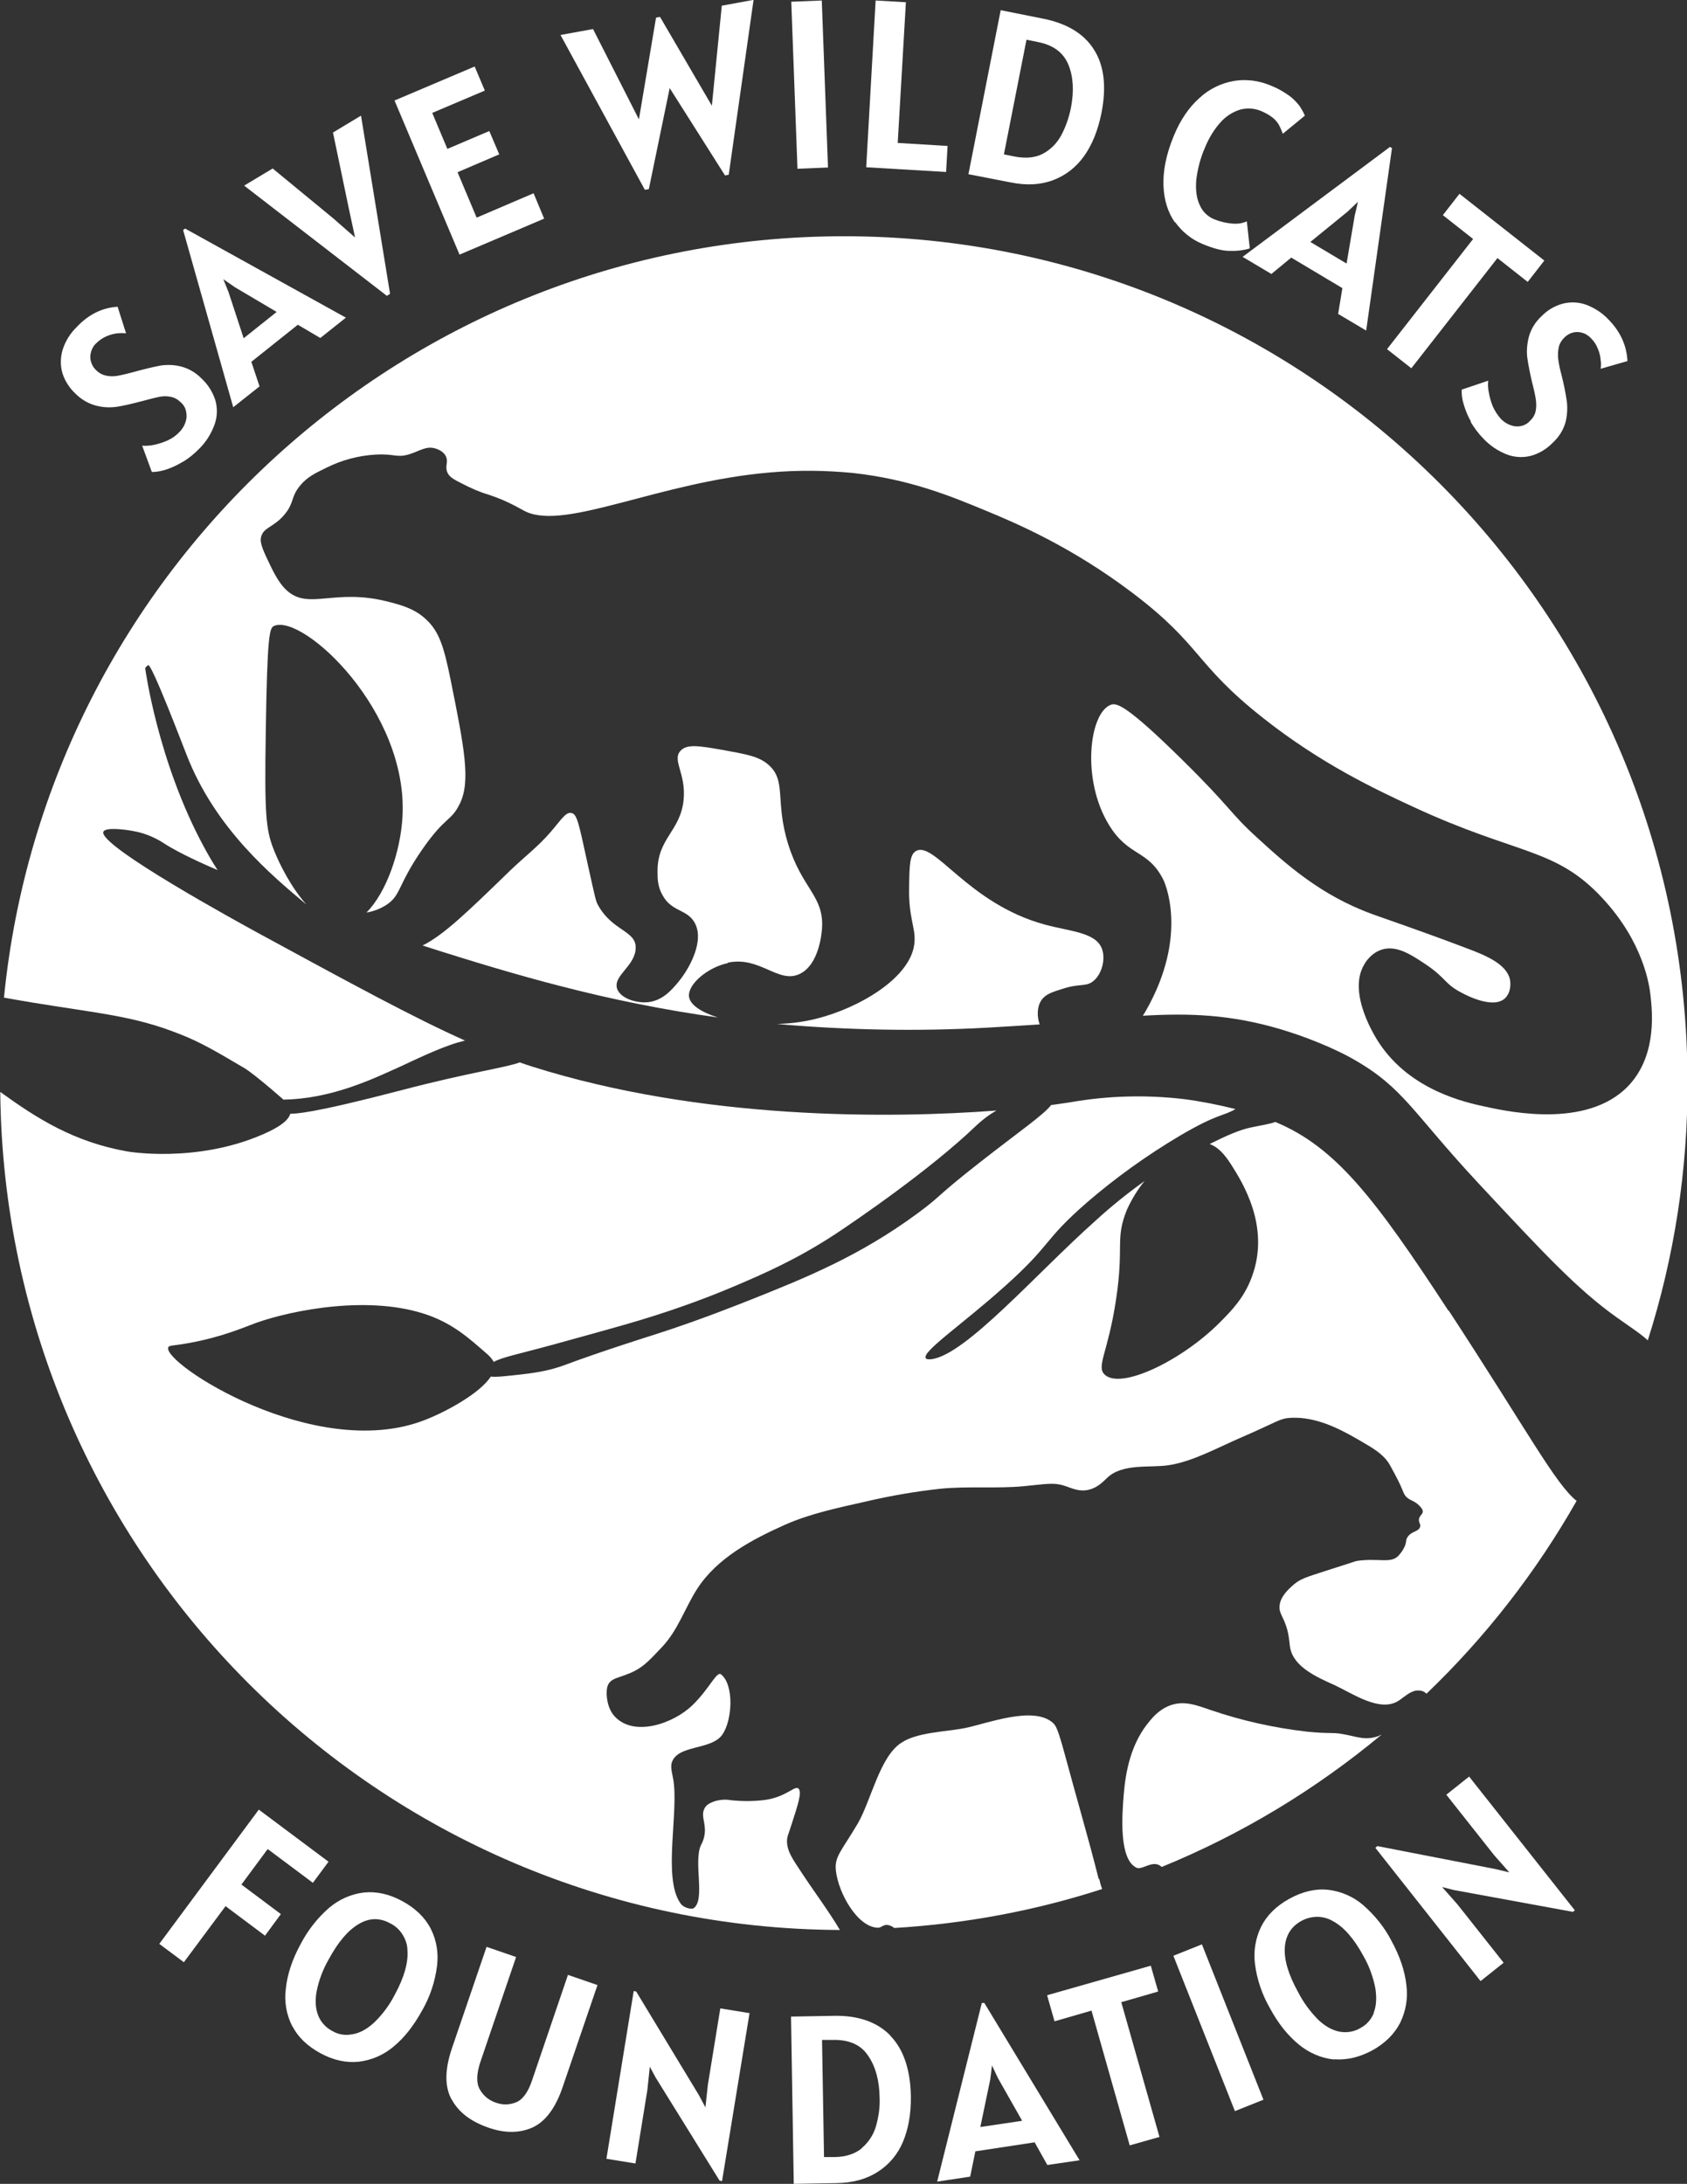 <?xml version="1.0" encoding="UTF-8"?> <svg xmlns="http://www.w3.org/2000/svg" viewBox="0 0 67.99 88"><rect x="0" y="0" width="67.99" height="88" fill="#333333" stroke="none"/><path d="M7.38,18.6c-.21.13-.44.24-.68.32-.19.06-.38.1-.58.1l-.39-1.06c.15.01.31,0,.46-.03.19-.04.38-.1.56-.18.18-.08.35-.2.48-.34.16-.16.27-.38.29-.61,0-.11-.01-.22-.05-.33-.04-.1-.11-.2-.2-.27-.11-.11-.24-.18-.39-.21-.15-.03-.3-.03-.45,0-.16.03-.39.09-.69.17-.42.11-.76.19-1.02.23-.28.04-.56.03-.83-.04-.32-.08-.61-.25-.84-.48-.24-.22-.43-.51-.53-.82-.09-.3-.09-.63,0-.94.11-.36.31-.68.58-.94.47-.5,1.02-.77,1.64-.81l.34,1.07c-.12-.01-.24-.01-.35,0-.15.02-.3.06-.44.12-.15.07-.29.16-.41.28-.08.07-.14.16-.18.26-.04.1-.06.2-.06.31,0,.1.03.2.07.29.04.09.1.17.18.24.11.11.25.18.4.21.16.03.31.03.47,0,.16-.03.37-.08.63-.15.36-.1.72-.19,1.08-.26.28-.04.56-.03.83.04.31.08.6.25.82.48.26.24.45.54.56.88.09.32.08.66-.03.97-.13.36-.33.69-.6.96-.2.21-.42.39-.66.54Z" style="fill: #fff; stroke-width: 0px;"></path><path d="M12.01,13.08l-1.88,1.5.33.99-1.06.84-2.02-7.14.08-.06,6.48,3.59-1.03.82-.9-.53ZM11.15,12.57l-1.69-1-.46-.32.21.52.61,1.86,1.33-1.06Z" style="fill: #fff; stroke-width: 0px;"></path><path d="M14.55,4.66l1.17,7.18-.13.08-5.75-4.44,1.15-.69,2.43,2,.89.78-.25-1.16-.64-3.07,1.13-.68Z" style="fill: #fff; stroke-width: 0px;"></path><path d="M21.51,7.8l.42,1.01-3.41,1.45-2.62-6.21,3.23-1.37.41.97-2.12.9.61,1.45,1.69-.72.4.94-1.68.72.77,1.83,2.29-.98Z" style="fill: #fff; stroke-width: 0px;"></path><path d="M30.37,0l-1,7.04-.15.03-2.23-3.52-.84,4.07-.16.03-3.4-6.24,1.31-.24,1.85,3.64.69-4.1.16-.03,2.09,3.58.4-4.03,1.3-.24Z" style="fill: #fff; stroke-width: 0px;"></path><path d="M31.89.07l1.23-.05.25,6.73-1.23.05-.25-6.73Z" style="fill: #fff; stroke-width: 0px;"></path><path d="M38.19,5.87l-.06,1.06-3.22-.19L35.29.02l1.22.07-.33,5.67,2,.12Z" style="fill: #fff; stroke-width: 0px;"></path><path d="M44.09,2c.41.64.51,1.5.3,2.56-.14.69-.37,1.27-.7,1.73-.31.44-.74.78-1.25.97-.5.19-1.07.22-1.71.09l-1.7-.33,1.3-6.61,1.7.34c.96.19,1.65.6,2.06,1.25ZM42.02,6.2c.31-.16.57-.42.74-.73.19-.35.32-.73.4-1.12.13-.67.1-1.25-.1-1.74-.2-.49-.61-.8-1.25-.92l-.44-.09-.91,4.62.44.09c.44.08.81.05,1.12-.11Z" style="fill: #fff; stroke-width: 0px;"></path><path d="M47.35,8.96c-.28-.4-.44-.9-.46-1.49s.11-1.25.41-1.98c.27-.66.62-1.17,1.05-1.55.39-.36.87-.59,1.39-.68.5-.08,1.01-.01,1.48.19.26.1.5.24.73.4.15.11.29.25.41.4.09.13.17.27.23.41l-.89.73c-.05-.13-.1-.26-.17-.38-.06-.1-.15-.2-.24-.27-.14-.11-.29-.19-.45-.26-.28-.12-.58-.14-.87-.06-.31.1-.58.28-.79.52-.26.29-.46.63-.61.99-.19.43-.31.89-.36,1.35-.03.4.02.74.15,1,.11.25.31.44.56.55.24.1.49.16.75.18.2.02.4-.01.58-.09l.12,1.09c-.26.08-.54.11-.81.1-.3,0-.67-.1-1.1-.28-.44-.18-.82-.49-1.1-.88Z" style="fill: #fff; stroke-width: 0px;"></path><path d="M54.1,11.61l-2.06-1.23-.8.66-1.16-.69,5.94-4.43.08.05-1.04,7.35-1.13-.67.17-1.03ZM54.27,10.62l.33-1.94.13-.55-.41.39-1.51,1.23,1.46.87Z" style="fill: #fff; stroke-width: 0px;"></path><path d="M61.57,11.36l-1.22-.96-3.47,4.44-.98-.77,3.47-4.44-1.22-.96.67-.86,3.42,2.69-.67.86Z" style="fill: #fff; stroke-width: 0px;"></path><path d="M59.28,16.98c-.13-.22-.22-.45-.29-.69-.06-.19-.09-.39-.08-.59l1.07-.36c-.02.15-.01.31.02.46.03.19.09.39.16.57.08.18.19.35.32.5.16.17.37.28.59.31.11.01.22,0,.33-.04.1-.04.2-.1.27-.19.11-.1.19-.24.22-.38.03-.15.03-.3.01-.45-.02-.16-.07-.39-.15-.7-.08-.34-.15-.68-.2-1.03-.03-.28,0-.56.07-.83.09-.32.27-.6.51-.82.23-.24.52-.41.84-.5.31-.08.63-.07.93.03.35.13.67.33.93.61.48.49.73,1.05.76,1.67l-1.08.31c.02-.12.02-.24,0-.35-.01-.15-.05-.31-.11-.45-.06-.16-.15-.3-.27-.42-.07-.08-.16-.14-.25-.19-.1-.04-.2-.07-.31-.07-.1,0-.2.02-.29.06-.09.04-.17.1-.24.17-.11.11-.19.24-.22.39-.03.15-.04.31-.02.47.02.16.06.38.13.63.09.36.17.73.22,1.1.03.28.01.56-.06.83-.09.31-.27.59-.51.81-.24.25-.55.44-.89.53-.32.08-.66.06-.97-.06-.35-.14-.67-.35-.93-.63-.2-.2-.37-.43-.52-.68Z" style="fill: #fff; stroke-width: 0px;"></path><path d="M10.78,74.52l-1.05,1.42,1.59,1.19-.64.87-1.59-1.19-1.68,2.26-.99-.74,4.01-5.41,2.81,2.1-.63.85-1.82-1.36Z" style="fill: #fff; stroke-width: 0px;"></path><path d="M11.78,81.65c-.24-.47-.33-1-.26-1.52.06-.56.25-1.16.59-1.78.29-.56.68-1.06,1.15-1.47.4-.34.89-.56,1.41-.62.5-.05,1.01.06,1.53.34.54.29.93.67,1.16,1.12.24.47.32,1,.25,1.52-.08.62-.28,1.22-.59,1.76-.34.62-.72,1.11-1.16,1.47-.4.34-.89.55-1.41.61-.5.05-1.01-.06-1.53-.34-.53-.29-.91-.65-1.14-1.1ZM14.22,81.97c.29-.05.58-.21.87-.48.33-.32.61-.7.82-1.11.38-.7.55-1.3.51-1.79,0-.23-.08-.45-.2-.64-.12-.19-.29-.35-.5-.45-.42-.23-.84-.22-1.26.03-.43.25-.83.72-1.21,1.42-.23.4-.4.84-.49,1.3-.07.38-.04.71.07.98.11.27.32.49.58.62.24.14.53.18.8.12Z" style="fill: #fff; stroke-width: 0px;"></path><path d="M18.2,84.6c-.28-.51-.28-1.19.01-2.05l1.4-4.1,1.19.41-1.44,4.23c-.16.48-.17.85-.02,1.11.14.25.37.44.65.53.27.1.56.09.82-.02.26-.11.48-.41.64-.9l1.44-4.23,1.19.41-1.4,4.1c-.29.86-.7,1.4-1.22,1.64-.52.23-1.12.24-1.79,0-.69-.24-1.18-.61-1.46-1.12Z" style="fill: #fff; stroke-width: 0px;"></path><path d="M30.21,81.11l-1.11,6.78-.1-.02-2.58-4.16-.23-.43-.1.94-.48,2.96-1.17-.19,1.1-6.76.1.02,2.53,4.18.26.49.1-.92.5-3.07,1.17.19Z" style="fill: #fff; stroke-width: 0px;"></path><path d="M35.88,82.03c.53.54.81,1.36.83,2.44.01.7-.1,1.32-.32,1.84-.21.5-.56.92-1.02,1.21-.45.29-1,.44-1.65.45l-1.73.03-.11-6.74,1.73-.03c.98-.02,1.74.25,2.27.79ZM34.73,86.56c.27-.23.47-.53.57-.87.11-.38.17-.78.15-1.17-.01-.68-.16-1.24-.46-1.68-.29-.44-.76-.65-1.41-.64h-.45s.08,4.72.08,4.72h.45c.44-.01.8-.13,1.07-.35Z" style="fill: #fff; stroke-width: 0px;"></path><path d="M41.68,86.33l-2.37.36-.21,1.02-1.33.2,1.8-7.2h.1s3.84,6.34,3.84,6.34l-1.3.19-.51-.91ZM41.19,85.45l-.97-1.71-.24-.51-.07.56-.4,1.92,1.68-.25Z" style="fill: #fff; stroke-width: 0px;"></path><path d="M46.68,80.25l-1.49.43,1.54,5.43-1.2.34-1.54-5.43-1.49.43-.3-1.05,4.18-1.19.3,1.05Z" style="fill: #fff; stroke-width: 0px;"></path><path d="M47.29,78.81l1.15-.46,2.48,6.26-1.15.46-2.48-6.26Z" style="fill: #fff; stroke-width: 0px;"></path><path d="M53.77,82.99c-.52-.05-1.02-.27-1.42-.6-.44-.36-.83-.84-1.17-1.47-.31-.54-.52-1.14-.6-1.77-.07-.52.02-1.05.25-1.52.23-.45.6-.82,1.12-1.11.54-.3,1.06-.42,1.57-.37.52.06,1.01.27,1.41.61.47.41.87.9,1.15,1.45.34.62.54,1.22.6,1.78.07.52-.02,1.05-.25,1.52-.23.45-.6.82-1.12,1.11-.52.28-1.03.4-1.54.36ZM55.36,81.11c.11-.27.13-.6.07-.99-.09-.46-.25-.9-.48-1.3-.38-.7-.79-1.17-1.22-1.4-.2-.12-.42-.18-.64-.18-.23,0-.45.06-.65.17-.41.23-.63.59-.66,1.08-.03.49.15,1.09.54,1.79.21.41.49.79.82,1.12.28.26.57.42.86.47.29.05.58,0,.83-.15.25-.13.44-.35.54-.61Z" style="fill: #fff; stroke-width: 0px;"></path><path d="M59.21,71.59l4.26,5.39-.08.06-4.8-.88-.47-.12.62.7,1.86,2.35-.93.74-4.24-5.37.08-.07,4.78.93.54.13-.61-.69-1.93-2.44.93-.74Z" style="fill: #fff; stroke-width: 0px;"></path><path d="M29.34,38.79c1.28-.27,2.03.86,2.88.46.8-.37.9-1.68.91-1.85.08-1.31-.81-1.58-1.37-3.4-.54-1.75-.04-2.55-.81-3.2-.39-.33-.89-.41-1.88-.59-.87-.15-1.38-.24-1.64.04-.36.38.23.92.12,1.99-.13,1.26-1.06,1.54-1.05,2.88,0,.27,0,.6.2.95.37.68.98.56,1.29,1.1.42.73-.2,1.86-.66,2.41-.25.3-.65.78-1.29.81-.44.02-1.04-.17-1.17-.55-.17-.54.76-.92.75-1.67-.01-.68-.96-.66-1.53-1.72-.07-.13-.09-.2-.42-1.7-.34-1.55-.41-1.95-.64-1.99-.23-.05-.41.27-.85.78-.48.56-1.08,1.02-1.61,1.53-1.73,1.68-2.69,2.61-3.54,3.03,1.99.64,3.93,1.22,5.5,1.62,2.11.55,4.24.98,6.4,1.28-.66-.21-1.11-.5-1.16-.83-.07-.5.75-1.19,1.56-1.36Z" style="fill: #fff; stroke-width: 0px;"></path><path d="M1.19,40.38c2.86.47,4.18.55,6.03,1.28.85.33,1.44.68,2.63,1.38,0,0,.35.2,1.47,1.18.04.03.07.06.1.09,1.93-.03,3.56-.81,4.71-1.33.48-.22,1.6-.77,2.35-.98.07-.02.15-.04.26-.07-2.06-.92-4.56-2.28-8.35-4.34-.6-.33-6.49-3.54-6.22-4.08.09-.18.85-.09,1.21-.02.4.07.78.22,1.13.43.46.31,1.25.71,2.26,1.14-.18-.27-.36-.58-.55-.93-1.87-3.45-2.37-7.21-2.37-7.21.03-.04.07-.08.12-.12.15-.05,1.41,3.27,1.54,3.59,1.16,3.01,3.47,4.91,4.84,6.06-.59-.66-1.07-1.58-1.32-2.22-.32-.81-.37-1.44-.32-4.68.06-4.09.16-4.25.34-4.33,1.16-.49,5.42,3.43,5.17,7.71-.08,1.38-.64,3.03-1.45,3.84.27-.04.53-.14.76-.28.64-.39.47-.79,1.48-2.25.95-1.37,1.16-1.12,1.52-1.85.45-.91.18-2.27-.37-5-.27-1.33-.46-1.96-1.02-2.46-.47-.42-.97-.55-1.56-.7-2.11-.52-3.13.35-4-.42-.36-.31-.59-.82-.86-1.39-.22-.48-.23-.64-.2-.77.09-.41.51-.39.95-.92.4-.48.24-.71.64-1.18.28-.33.57-.47,1.04-.7.62-.31,1.29-.49,1.97-.53.78-.05.85.14,1.36-.01.43-.13.69-.35,1.06-.24.06.02.32.09.43.32.11.22-.04.38.05.62.06.18.22.29.59.47.34.18.7.34,1.07.45.8.26,1.25.56,1.52.69,1.63.75,5.37-1.2,9.82-1.58,1.12-.1,2.24-.09,3.36.02,2.26.25,3.89.91,5.38,1.53,1.16.48,3.41,1.43,5.88,3.3,2.8,2.12,2.49,2.85,5.25,5.03,2.35,1.86,4.55,2.89,6.06,3.59,4.22,1.96,5.72,1.63,7.62,3.67,1.69,1.81,1.91,3.57,1.95,3.94.07.64.24,2.25-.73,3.45-1.59,1.96-4.94,1.24-5.9,1.03-.81-.17-3.03-.65-4.3-2.56-.15-.22-1.3-2.02-.61-3.17.04-.08.28-.48.73-.61.58-.17,1.15.2,1.75.6.82.55.76.79,1.44,1.14.2.11,1.26.66,1.74.24.2-.17.26-.48.22-.74-.12-.66-1-1.01-1.83-1.32-1.96-.74-3.28-1.18-3.71-1.34-2.1-.76-3.49-2.02-4.67-3.1-1.08-.98-1.03-1.18-2.98-3.1-2.31-2.28-2.68-2.32-2.9-2.24-.87.32-1.2,3.02-.07,4.85.79,1.29,1.57.97,2.19,2.21,0,0,1.07,2.17-.72,5.29-.04.06-.07.12-.11.18,1.91-.11,3.55-.05,5.57.55,1.62.49,2.67,1.06,2.91,1.2,2.04,1.16,2.35,2.11,5.08,5.04,2.63,2.82,3.94,4.22,5.5,5.34.56.4.97.66,1.29.95,1.07-3.36,1.61-6.86,1.6-10.38,0-18.84-15.22-34.11-34-34.11C16.36,9.53,1.87,22.98.16,40.2c.33.06.67.12,1.04.18Z" style="fill: #fff; stroke-width: 0px;"></path><path d="M42.81,39.85c.7-.23.92-.08,1.22-.29.37-.27.54-.9.38-1.33-.25-.66-1.25-.69-2.29-.97-3.14-.85-4.49-3.45-5.23-2.95-.22.15-.24.57-.25,1.41-.03,1.23.25,1.64.22,2.2-.07,1.48-2.3,2.72-3.96,3.13-.52.13-1.05.2-1.59.21.23.02.42.04.57.05,2.8.22,5.62.25,8.42.07.56-.03,1.09-.07,1.6-.1-.11-.32-.11-.69.06-.96.16-.25.43-.34.85-.47Z" style="fill: #fff; stroke-width: 0px;"></path><path d="M58.39,52.84c-2.98-4.56-4.55-6.61-6.99-7.63-.24.09-.61.14-1.02.23-.44.1-.91.3-1.63.66.32.11.59.39.87.83.45.71,1.59,2.5.83,4.53-.31.84-.81,1.35-1.31,1.85-1.51,1.51-3.94,2.69-4.61,2.09-.37-.33.13-.89.45-3.04.33-2.17-.05-2.42.44-3.62.19-.41.42-.8.71-1.15-.7.5-1.37,1.04-2,1.62-2.36,2.1-5.21,5.39-6.59,5.56-.18.02-.22-.02-.23-.04-.17-.26,1.5-1.38,3.2-2.91,1.91-1.71,1.51-1.81,3.29-3.36,1.17-1.01,2.43-1.91,3.76-2.7,1.55-.91,1.76-.78,2.23-1.07-.68-.17-1.38-.31-2.07-.4-1.53-.18-3.08-.14-4.6.13-.21.03-.46.07-.76.11-.28.38-1.3,1.08-2.82,2.27-1.82,1.42-1.6,1.39-2.57,2.1-2.32,1.71-4.5,2.59-6.68,3.46-.46.18-2.07.83-3.88,1.41-.1.03-2.19.69-3.61,1.22l-.08.03c-.5.18-.98.28-1.68.36-.63.07-1.04.12-1.26.09-.46.71-1.91,1.47-2.71,1.77-4.4,1.67-10.51-2.3-10.29-2.94.03-.1.19-.06.88-.19,1.3-.24,2.11-.6,2.68-.81,1.45-.51,4.59-1.14,6.93-.3,1.02.37,1.64.93,2.36,1.56.11.09.2.2.27.32.33-.19.98-.31,2.33-.68h0c.14-.04,1.94-.53,3.05-.85,1.49-.43,2.96-.94,4.39-1.55,1.05-.45,2.43-1.04,4.01-2.08.83-.55,3.78-2.56,5.64-4.34.25-.24.54-.46.84-.63-4.34.33-11.9.38-18.71-1.77-.17-.05-.33-.11-.5-.17-.6.22-2.02.4-4.73,1.11-3.75.98-4.29.95-4.52.96-.11.39-.81.7-1.13.84-2.68,1.16-5.43.68-5.43.68-2.16-.38-3.65-1.33-5.13-2.4.18,18.63,15.24,33.69,33.84,33.77-.45-.76-1.03-1.53-1.53-2.29-.4-.6-.57-.86-.6-1.21-.02-.24.05-.33.19-.78.25-.77.41-1.26.28-1.41-.14-.16-.46.3-1.29.44-.48.07-.97.07-1.45.02-.22-.04-.45-.02-.67.05-.15.06-.35.13-.42.36-.09.28.09.52.04.95-.02.17-.08.33-.16.47-.29.71.19,2.17-.28,2.52-.08.06-.41,0-.54-.2-.72-1.03-.05-3.69-.29-5.01-.04-.22-.11-.45-.06-.64.22-.75,1.59-.5,2.04-1.14.41-.58.48-2.01-.05-2.43-.18-.14-.46.57-1.15,1.24-.76.74-2.37,1.31-3.15.44-.29-.32-.35-.87-.29-1.15.1-.43.51-.35,1.15-.69.35-.19.58-.43,1.06-.94.65-.69.92-1.57,1.42-2.35.81-1.25,2.22-1.99,3.54-2.58,1.04-.46,2.18-.69,3.28-.94.98-.23,1.98-.4,2.98-.51,1.11-.11,2.24,0,3.34-.1.95-.09,1.23-.17,1.72,0,.26.09.55.23.92.14.38-.09.61-.36.73-.47.63-.61,1.73-.4,2.5-.52.97-.15,1.97-.71,2.9-1.11,1.53-.66,1.55-.78,2.06-.8.97-.03,1.86.41,2.67.88.53.31,1.03.57,1.29,1.05.31.56.41.79.41.79.13.29.14.38.26.49.16.14.3.13.5.33.13.13.15.21.14.26-.02.1-.1.12-.14.24-.06.18.08.23.03.37-.07.19-.36.16-.51.41-.08.13-.02.17-.11.37-.06.14-.15.26-.25.37-.31.33-.82.08-1.68.21-.02,0,0,0-1.22.39-.8.26-1.04.32-1.33.57-.18.16-.53.46-.56.85-.03.32.17.43.32,1,.08.34.08.57.11.71.16.77,1.09,1.17,1.8,1.49.71.33,1.82,1.11,2.57.62.19-.12.45-.38.73-.41.07,0,.14,0,.21.02.07.02.13.06.18.11,2.38-2.28,4.42-4.9,6.05-7.77-.86-.69-1.95-2.77-5.16-7.68Z" style="fill: #fff; stroke-width: 0px;"></path><path d="M55.6,69.94c-.58.22-.87.04-1.52-.07-.42-.07-.5,0-1.39-.09-1.33-.15-2.63-.44-3.89-.87-.59-.2-1.14-.43-1.76-.14-.41.19-.66.52-.84.75-.6.8-.83,1.79-.91,2.78-.07.84-.2,2.62.51,2.96.22.11.61-.29.94-.09.03.02.05.04.08.06,3.21-1.31,6.19-3.11,8.86-5.33-.03.01-.06.02-.08.03Z" style="fill: #fff; stroke-width: 0px;"></path><path d="M44.28,75.72c-.41-1.64-.9-3.29-1.34-4.93-.3-1.11-.38-1.25-.5-1.36-.79-.72-2.7.04-3.58.21-.78.15-1.9.16-2.54.59-.87.57-1.21,2.32-1.75,3.25-.66,1.12-.95,1.33-.88,1.91.1.89.87,2.28,1.7,2.29.13,0,.21-.14.4-.11.09.02.18.06.25.12,2.85-.17,5.66-.69,8.38-1.57-.05-.13-.09-.27-.12-.41Z" style="fill: #fff; stroke-width: 0px;"></path></svg> 